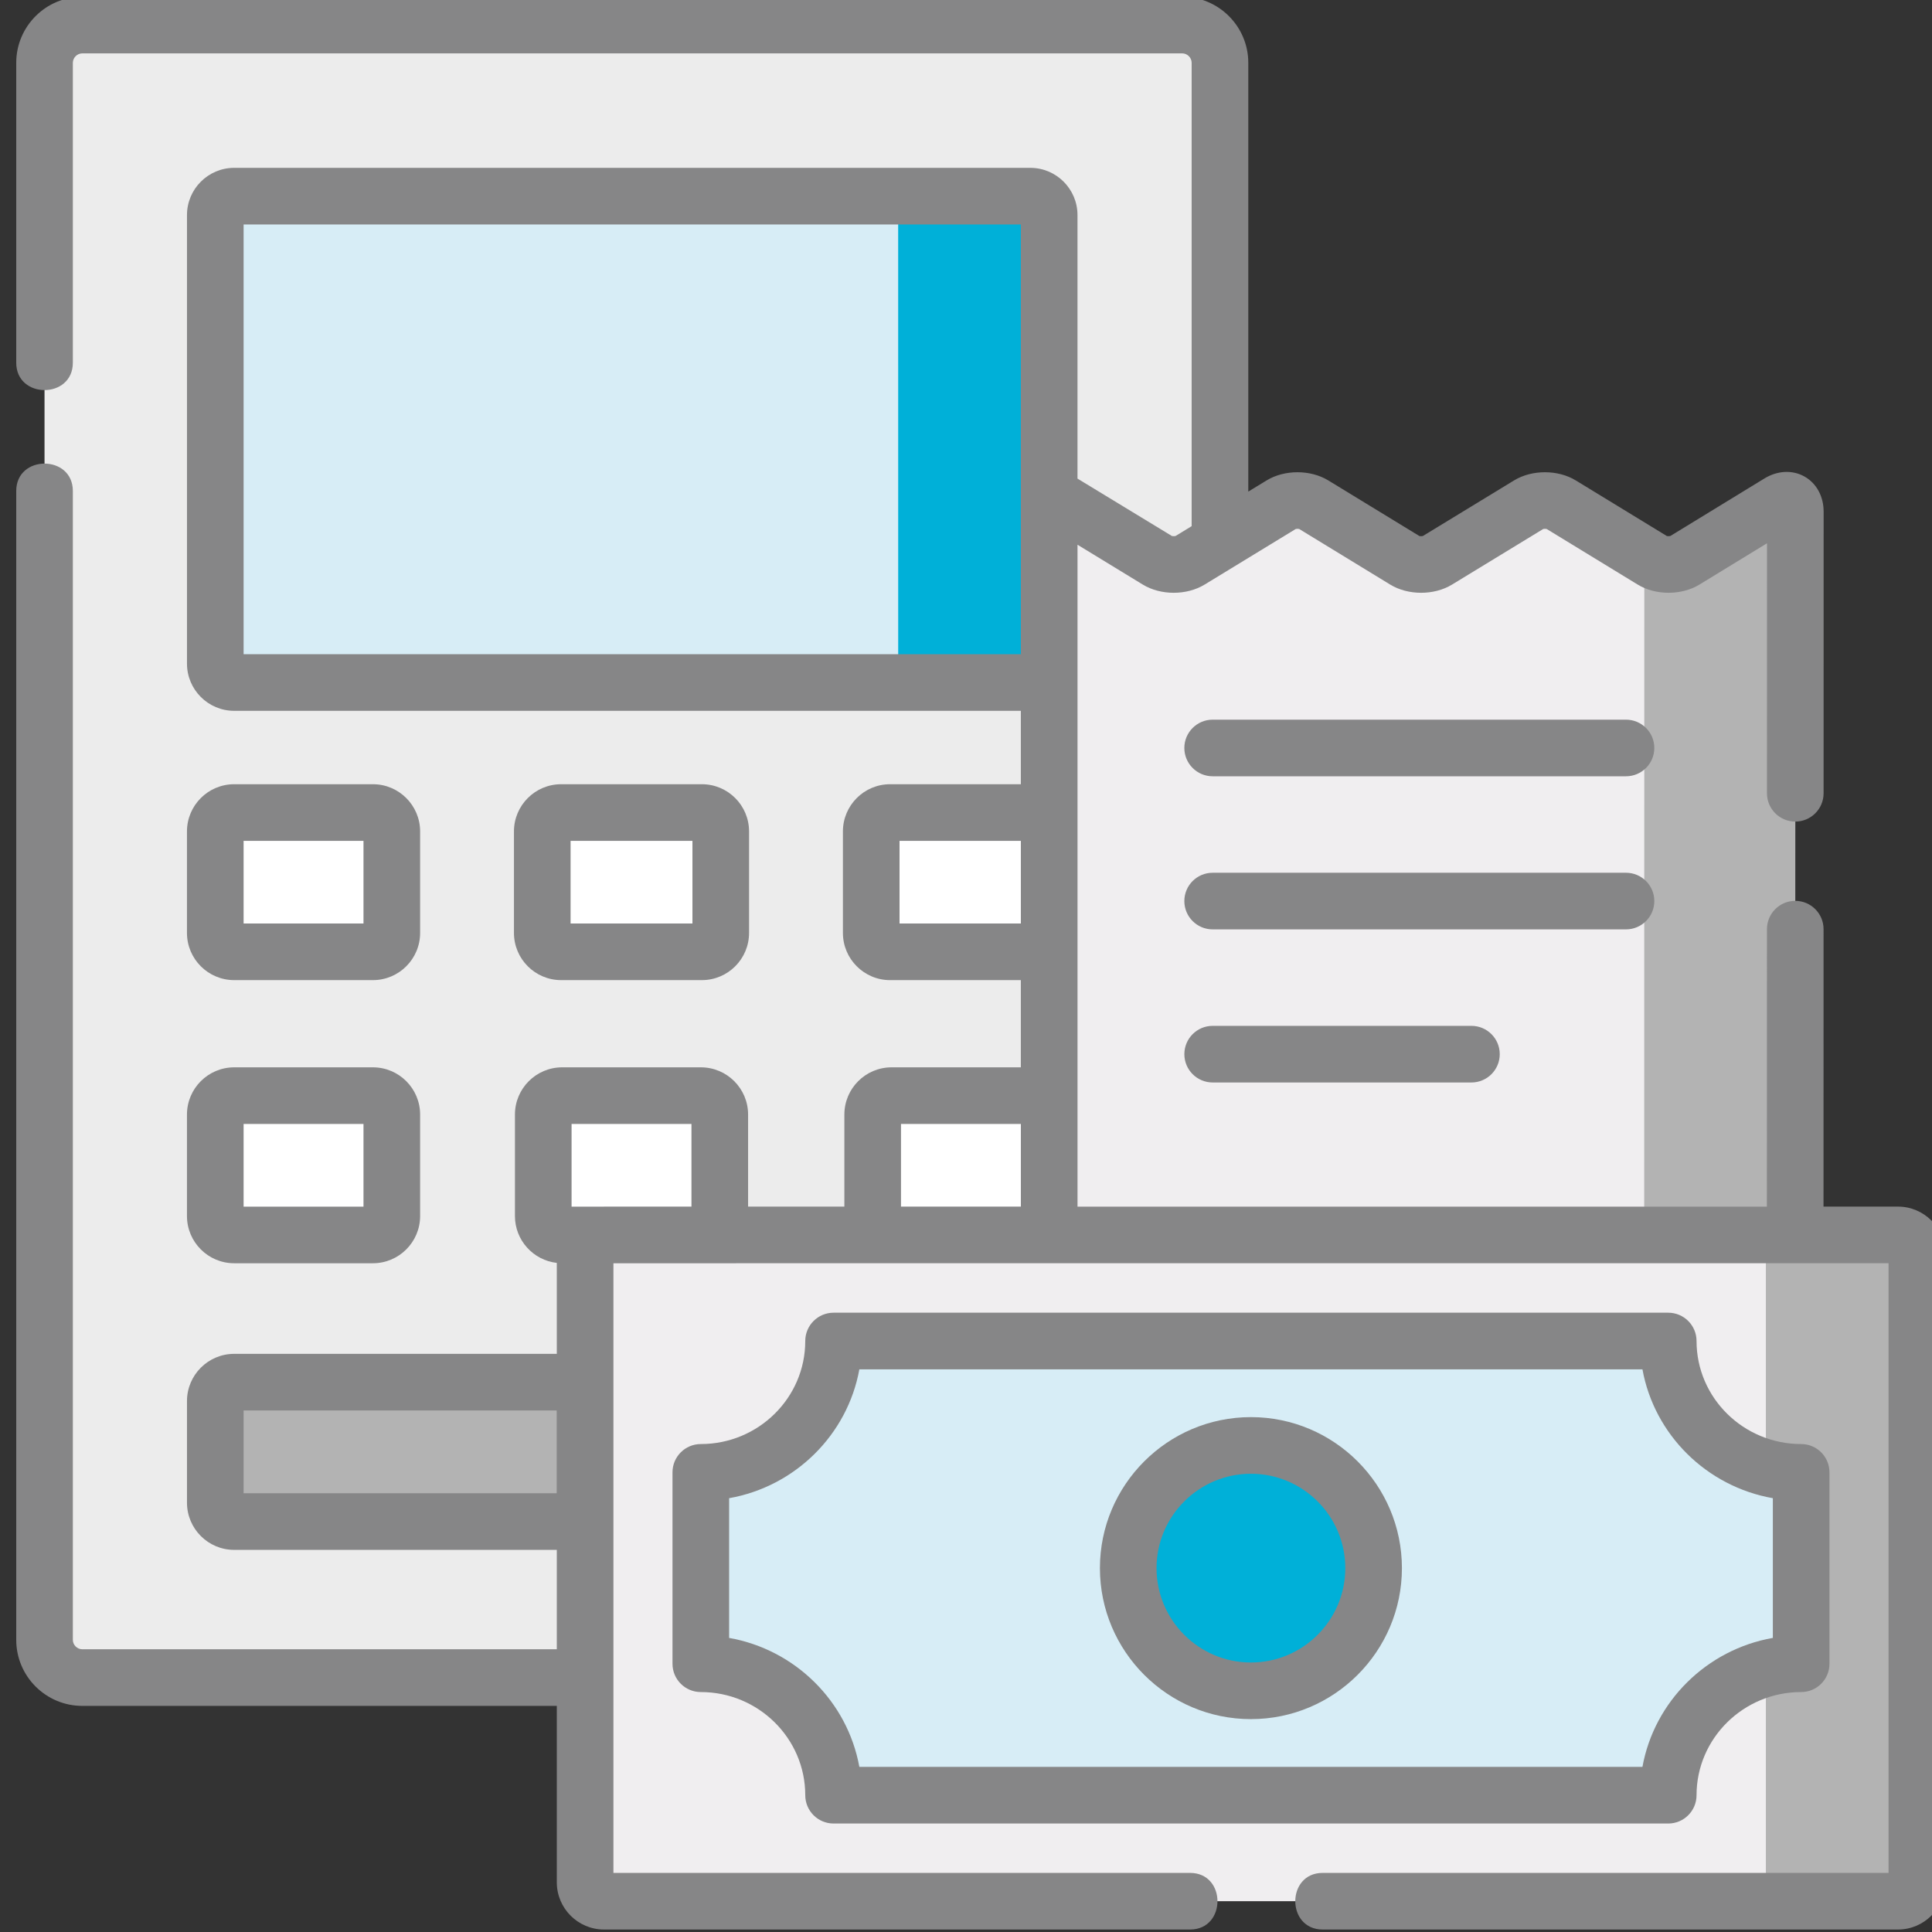 <?xml version="1.0" encoding="UTF-8" standalone="no"?> <svg xmlns="http://www.w3.org/2000/svg" xmlns:xlink="http://www.w3.org/1999/xlink" xmlns:serif="http://www.serif.com/" width="100%" height="100%" viewBox="0 0 800 800" xml:space="preserve" style="fill-rule:evenodd;clip-rule:evenodd;stroke-linejoin:round;stroke-miterlimit:2;"><rect x="0" y="0" width="800" height="800" fill="#333333" stroke="none"/> <g transform="matrix(1,0,0,1,-20113,0)"> <g id="Монтажная-область1" serif:id="Монтажная область1" transform="matrix(0.759,0,0,0.759,5863.85,3082.7)"> <rect x="18781.4" y="-4063.24" width="1054.46" height="1054.46" style="fill:none;"></rect> <clipPath id="_clip1"> <rect x="18781.4" y="-4063.24" width="1054.46" height="1054.46"></rect> </clipPath> <g clip-path="url(#_clip1)"> <g transform="matrix(7.104,0,0,7.104,16282.3,-6015.88)"> <g transform="matrix(1,0,0,1,357.006,277.031)"> <path d="M0,126.906C-1.595,126.906 -2.899,125.602 -2.899,124.007L-2.899,2.899C-2.899,1.304 -1.595,0 0,0L84.471,0C86.065,0 87.37,1.304 87.37,2.899L87.37,126.906L0,126.906Z" style="fill:rgb(236,236,236);fill-rule:nonzero;"></path> </g> <g transform="matrix(1,0,0,1,431.261,291.619)"> <path d="M0,34.452C0,35.249 -0.652,35.901 -1.449,35.901L-62.591,35.901C-63.388,35.901 -64.04,35.249 -64.04,34.452L-64.04,0C-64.04,-0.797 -63.388,-1.449 -62.591,-1.449L-1.451,-1.449C-0.653,-1.449 -0.001,-0.797 -0.001,0L0,34.452Z" style="fill:rgb(215,237,246);fill-rule:nonzero;"></path> </g> <g transform="matrix(1,0,0,1,431.259,326.071)"> <path d="M0,-34.452C0,-35.249 -0.652,-35.901 -1.449,-35.901L-13.045,-35.901C-12.248,-35.901 -11.596,-35.249 -11.596,-34.452L-11.594,0C-11.594,0.797 -12.247,1.449 -13.044,1.449L-1.448,1.449C-0.65,1.449 0.001,0.797 0.001,0L0,-34.452Z" style="fill:rgb(0,176,216);fill-rule:nonzero;"></path> </g> <g transform="matrix(1,0,0,1,367.221,360.697)"> <path d="M0,7.797C0,8.594 0.652,9.247 1.449,9.247L12.106,9.247C12.903,9.247 13.556,8.594 13.556,7.797L13.556,-0C13.556,-0.797 12.903,-1.45 12.106,-1.45L1.449,-1.45C0.652,-1.45 0,-0.797 0,-0L0,7.797Z" style="fill:white;fill-rule:nonzero;"></path> </g> <g transform="matrix(1,0,0,1,392.407,360.697)"> <path d="M0,7.797C0,8.594 0.652,9.247 1.449,9.247L12.106,9.247C12.903,9.247 13.556,8.594 13.556,7.797L13.556,-0C13.556,-0.797 12.903,-1.45 12.106,-1.45L1.449,-1.45C0.652,-1.45 0,-0.797 0,-0L0,7.797Z" style="fill:white;fill-rule:nonzero;"></path> </g> <g transform="matrix(1,0,0,1,417.705,360.697)"> <path d="M0,7.797C0,8.594 0.653,9.247 1.45,9.247L13.554,9.247L14.963,3.738L13.556,-1.45L1.45,-1.45C0.653,-1.45 0,-0.797 0,-0L0,7.797Z" style="fill:white;fill-rule:nonzero;"></path> </g> <g transform="matrix(1,0,0,1,392.332,338.954)"> <path d="M0,7.797C0,8.594 0.652,9.247 1.45,9.247L12.257,9.247C13.055,9.247 13.707,8.594 13.707,7.797L13.707,-0C13.707,-0.797 13.055,-1.45 12.257,-1.45L1.45,-1.45C0.652,-1.45 0,-0.797 0,-0L0,7.797Z" style="fill:white;fill-rule:nonzero;"></path> </g> <g transform="matrix(1,0,0,1,367.221,338.954)"> <path d="M0,7.797C0,8.594 0.652,9.247 1.449,9.247L12.106,9.247C12.903,9.247 13.556,8.594 13.556,7.797L13.556,-0C13.556,-0.797 12.903,-1.45 12.106,-1.45L1.449,-1.45C0.652,-1.45 0,-0.797 0,-0L0,7.797Z" style="fill:white;fill-rule:nonzero;"></path> </g> <g transform="matrix(1,0,0,1,417.594,338.954)"> <path d="M0,7.797C0,8.594 0.652,9.247 1.449,9.247L13.667,9.247L15.364,4.028L13.667,-1.45L1.449,-1.45C0.652,-1.45 0,-0.797 0,-0L0,7.797Z" style="fill:white;fill-rule:nonzero;"></path> </g> <g transform="matrix(1,0,0,1,367.221,382.699)"> <path d="M0,7.808C0,8.605 0.652,9.257 1.449,9.257L26.942,9.257C27.739,9.257 28.392,8.605 28.392,7.808L29.21,4.059L28.394,0C28.394,-0.796 27.741,-1.449 26.944,-1.449L1.449,-1.449C0.652,-1.449 0,-0.796 0,0L0,7.808Z" style="fill:rgb(179,179,179);fill-rule:nonzero;"></path> </g> <g transform="matrix(1,0,0,1,488.56,369.995)"> <path d="M0,-55.597C0,-56.395 -0.556,-56.705 -1.237,-56.29L-8.496,-51.851C-9.177,-51.434 -10.29,-51.434 -10.971,-51.85L-17.99,-56.138C-18.671,-56.553 -19.784,-56.555 -20.465,-56.139L-27.501,-51.85C-28.182,-51.434 -29.296,-51.434 -29.976,-51.85L-36.995,-56.138C-37.675,-56.553 -38.789,-56.553 -39.47,-56.138L-46.5,-51.85C-47.18,-51.434 -48.294,-51.434 -48.974,-51.85L-56.062,-56.174C-56.743,-56.591 -57.299,-56.278 -57.299,-55.481L-57.299,1.108L-0.009,1.108L0,-55.597Z" style="fill:rgb(240,238,240);fill-rule:nonzero;"></path> </g> <g transform="matrix(1,0,0,1,487.323,370.688)"> <path d="M0,-56.983L-7.259,-52.544C-7.94,-52.127 -9.053,-52.127 -9.734,-52.543L-10.359,-52.926L-10.368,0.415L1.228,0.415L1.237,-56.29C1.237,-57.087 0.681,-57.398 0,-56.983" style="fill:rgb(179,179,179);fill-rule:nonzero;"></path> </g> <g transform="matrix(1,0,0,1,397.071,369.942)"> <path d="M0,51.169C-0.797,51.169 -1.449,50.517 -1.449,49.719L-1.449,1.45C-1.449,0.653 -0.797,0 0,0L99.374,0C100.171,0 100.823,0.653 100.823,1.45L100.823,49.719C100.823,50.517 100.171,51.169 99.374,51.169L0,51.169Z" style="fill:rgb(240,238,240);fill-rule:nonzero;"></path> </g> <g transform="matrix(1,0,0,1,496.445,421.111)"> <path d="M0,-51.169L-11.596,-51.169C-10.799,-51.169 -10.146,-50.516 -10.146,-49.719L-10.146,-1.45C-10.146,-0.652 -10.799,0 -11.596,0L0,0C0.797,0 1.449,-0.652 1.449,-1.45L1.449,-49.719C1.449,-50.516 0.797,-51.169 0,-51.169" style="fill:rgb(179,179,179);fill-rule:nonzero;"></path> </g> <g transform="matrix(1,0,0,1,404.506,388.186)"> <path d="M0,14.69C5.629,14.69 10.196,19.211 10.196,24.785L74.294,24.785C74.294,19.211 78.865,14.69 84.502,14.69L84.502,-0.009C78.865,-0.009 74.294,-4.529 74.294,-10.095L10.196,-10.095C10.196,-4.529 5.629,-0.009 0,-0.009L0,14.69Z" style="fill:rgb(215,237,246);fill-rule:nonzero;"></path> </g> <g transform="matrix(0,-1,-1,0,446.752,386.11)"> <path d="M-9.422,-9.422C-14.622,-9.422 -18.844,-5.2 -18.844,-0.001C-18.844,5.2 -14.622,9.422 -9.422,9.422C-4.213,9.422 0,5.2 0,-0.001C0,-5.2 -4.213,-9.422 -9.422,-9.422" style="fill:rgb(0,176,216);fill-rule:nonzero;"></path> </g> <g transform="matrix(1,0,0,1,3.63798e-12,-350.809)"> <path d="M369.395,712.231L378.602,712.231L378.602,718.579L369.395,718.579L369.395,712.231ZM365.046,719.303C365.046,721.301 366.672,722.927 368.67,722.927L379.327,722.927C381.324,722.927 382.951,721.301 382.951,719.303L382.951,711.506C382.951,709.507 381.324,707.882 379.327,707.882L368.67,707.882C366.672,707.882 365.046,709.507 365.046,711.506L365.046,719.303Z" style="fill:rgb(134,134,135);fill-rule:nonzero;"></path> </g> <g transform="matrix(1,0,0,1,3.63798e-12,-394.294)"> <path d="M394.506,733.973L403.864,733.973L403.864,740.321L394.506,740.321L394.506,733.973ZM393.781,744.669L404.589,744.669C406.588,744.669 408.212,743.044 408.212,741.045L408.212,733.249C408.212,731.25 406.588,729.625 404.589,729.625L393.781,729.625C391.782,729.625 390.157,731.25 390.157,733.249L390.157,741.045C390.157,743.044 391.782,744.669 393.781,744.669" style="fill:rgb(134,134,135);fill-rule:nonzero;"></path> </g> <g transform="matrix(1,0,0,1,3.63798e-12,-394.294)"> <path d="M369.395,733.973L378.602,733.973L378.602,740.321L369.395,740.321L369.395,733.973ZM368.67,744.669L379.327,744.669C381.324,744.669 382.951,743.044 382.951,741.045L382.951,733.249C382.951,731.25 381.324,729.625 379.327,729.625L368.67,729.625C366.672,729.625 365.046,731.25 365.046,733.249L365.046,741.045C365.046,743.044 366.672,744.669 368.67,744.669" style="fill:rgb(134,134,135);fill-rule:nonzero;"></path> </g> <g transform="matrix(1,0,0,1,394.582,336.72)"> <path d="M0,24.702L9.207,24.702L9.207,31.048L2.489,31.048C2.482,31.048 2.476,31.05 2.47,31.05L0,31.05L0,24.702ZM25.298,24.702L34.504,24.702L34.504,31.048L25.298,31.048L25.298,24.702ZM25.186,2.959L34.503,2.959L34.503,9.307L25.186,9.307L25.186,2.959ZM-25.187,-44.376L34.503,-44.376L34.503,-11.375L-25.187,-11.375L-25.187,-44.376ZM-1.142,53.062L-25.187,53.062L-25.187,46.704L-1.143,46.704L-1.143,53.062L-1.142,53.062ZM101.863,31.048L96.144,31.048L96.148,9.742C96.148,8.542 95.174,7.568 93.974,7.568C92.772,7.568 91.8,8.542 91.8,9.742L91.795,31.05L38.854,31.05L38.854,-19.781L43.871,-16.719C45.245,-15.881 47.237,-15.881 48.612,-16.719L55.606,-20.986C55.679,-21.006 55.813,-21.006 55.885,-20.986L62.869,-16.72C64.241,-15.881 66.236,-15.881 67.61,-16.717L74.611,-20.986C74.684,-21.006 74.818,-21.006 74.891,-20.986L81.875,-16.72C83.249,-15.881 85.242,-15.881 86.616,-16.722L91.804,-19.893L91.801,-0.696C91.801,0.506 92.773,1.48 93.976,1.48C95.176,1.48 96.15,0.506 96.15,-0.694L96.153,-22.322C96.154,-23.494 95.603,-24.503 94.679,-25.021C93.756,-25.538 92.609,-25.483 91.608,-24.871L84.383,-20.453C84.312,-20.435 84.178,-20.433 84.107,-20.453L77.122,-24.718C75.748,-25.558 73.755,-25.558 72.381,-24.721L65.379,-20.453C65.309,-20.433 65.173,-20.433 65.102,-20.453L58.117,-24.718C56.743,-25.558 54.75,-25.558 53.376,-24.72L51.969,-23.861L51.969,-56.79C51.969,-59.588 49.693,-61.863 46.896,-61.863L-37.575,-61.863C-40.373,-61.863 -42.648,-59.588 -42.648,-56.79L-42.648,-33.759C-42.648,-30.956 -38.3,-30.956 -38.3,-33.759L-38.3,-56.79C-38.3,-57.183 -37.968,-57.515 -37.575,-57.515L46.896,-57.515C47.288,-57.515 47.62,-57.183 47.62,-56.79L47.62,-21.208L46.382,-20.451C46.31,-20.433 46.175,-20.433 46.103,-20.451C46.103,-20.451 38.918,-24.826 38.852,-24.861L38.852,-45.101C38.852,-47.098 37.228,-48.724 35.229,-48.724L-25.912,-48.724C-27.909,-48.724 -29.535,-47.098 -29.535,-45.101L-29.535,-10.649C-29.535,-8.652 -27.909,-7.026 -25.912,-7.026L34.503,-7.026L34.503,-1.389L24.461,-1.389C22.464,-1.389 20.838,0.236 20.838,2.235L20.838,10.032C20.838,12.03 22.464,13.656 24.461,13.656L34.503,13.656L34.503,20.353L24.573,20.353C22.574,20.353 20.95,21.978 20.95,23.977L20.95,31.048L13.556,31.048L13.556,23.977C13.556,21.978 11.929,20.353 9.932,20.353L-0.725,20.353C-2.723,20.353 -4.349,21.978 -4.349,23.977L-4.349,31.774C-4.349,33.633 -2.94,35.168 -1.134,35.372L-1.134,42.356L-25.912,42.356C-27.909,42.356 -29.535,43.982 -29.535,45.979L-29.535,53.787C-29.535,55.785 -27.909,57.41 -25.912,57.41L-1.134,57.41L-1.134,65.043L-37.575,65.043C-37.968,65.043 -38.3,64.713 -38.3,64.318L-38.3,-23.909C-38.3,-26.713 -42.648,-26.713 -42.648,-23.909L-42.648,64.318C-42.648,67.117 -40.373,69.391 -37.575,69.391L-1.134,69.391L-1.134,82.941C-1.134,84.939 0.49,86.565 2.489,86.565L47.5,86.565C50.303,86.565 50.303,82.217 47.5,82.217L3.214,82.217L3.214,35.398L101.138,35.396L101.138,82.217L57.681,82.217C54.877,82.217 54.877,86.565 57.681,86.565L101.863,86.565C103.861,86.565 105.487,84.939 105.487,82.941L105.487,34.672C105.487,32.674 103.861,31.048 101.863,31.048" style="fill:rgb(134,134,135);fill-rule:nonzero;"></path> </g> <g transform="matrix(1,0,0,1,416.682,380.265)"> <path d="M0,30.531C-0.911,25.499 -4.925,21.522 -10.001,20.626L-10.001,9.896C-4.925,9 -0.912,5.026 0,-0L60.139,-0C61.051,5.028 65.07,9.002 70.153,9.896L70.153,20.625C65.07,21.52 61.049,25.499 60.138,30.531L0,30.531ZM64.293,32.705C64.293,28.339 67.897,24.784 72.327,24.784C73.529,24.784 74.501,23.811 74.501,22.611L74.501,7.912C74.501,6.71 73.529,5.738 72.327,5.738C67.897,5.738 64.293,2.188 64.293,-2.175C64.293,-3.375 63.319,-4.349 62.119,-4.349L-1.979,-4.349C-3.18,-4.349 -4.154,-3.375 -4.154,-2.175C-4.154,2.188 -7.752,5.738 -12.176,5.738C-13.376,5.738 -14.35,6.71 -14.35,7.912L-14.35,22.611C-14.35,23.811 -13.376,24.784 -12.176,24.784C-7.752,24.784 -4.154,28.339 -4.154,32.705C-4.154,33.906 -3.18,34.88 -1.979,34.88L62.119,34.88C63.319,34.88 64.293,33.906 64.293,32.705" style="fill:rgb(134,134,135);fill-rule:nonzero;"></path> </g> <g transform="matrix(1,0,0,1,446.753,388.283)"> <path d="M0,14.496C-3.995,14.496 -7.248,11.245 -7.248,7.248C-7.248,3.252 -3.995,0.001 0,0.001C3.996,0.001 7.248,3.252 7.248,7.248C7.248,11.245 3.996,14.496 0,14.496M0,-4.348C-6.395,-4.348 -11.596,0.854 -11.596,7.248C-11.596,13.643 -6.395,18.844 0,18.844C6.394,18.844 11.596,13.643 11.596,7.248C11.596,0.854 6.394,-4.348 0,-4.348" style="fill:rgb(134,134,135);fill-rule:nonzero;"></path> </g> <g transform="matrix(1,0,0,1,475.558,334.721)"> <path d="M0,-4.348L-31.744,-4.348C-32.944,-4.348 -33.918,-3.374 -33.918,-2.174C-33.918,-0.974 -32.944,0 -31.744,0L0,0C1.2,0 2.174,-0.974 2.174,-2.174C2.174,-3.374 1.2,-4.348 0,-4.348" style="fill:rgb(134,134,135);fill-rule:nonzero;"></path> </g> <g transform="matrix(1,0,0,1,477.732,344.304)"> <path d="M0,0C0,-1.201 -0.974,-2.174 -2.174,-2.174L-33.918,-2.174C-35.119,-2.174 -36.092,-1.201 -36.092,0C-36.092,1.2 -35.119,2.174 -33.918,2.174L-2.174,2.174C-0.974,2.174 0,1.2 0,0" style="fill:rgb(134,134,135);fill-rule:nonzero;"></path> </g> <g transform="matrix(1,0,0,1,443.815,358.236)"> <path d="M0,-4.349C-1.201,-4.349 -2.174,-3.375 -2.174,-2.175C-2.174,-0.973 -1.201,0 0,0L19.873,0C21.073,0 22.047,-0.973 22.047,-2.175C22.047,-3.375 21.073,-4.349 19.873,-4.349L0,-4.349Z" style="fill:rgb(134,134,135);fill-rule:nonzero;"></path> </g> </g> </g> </g> </g> </svg> 